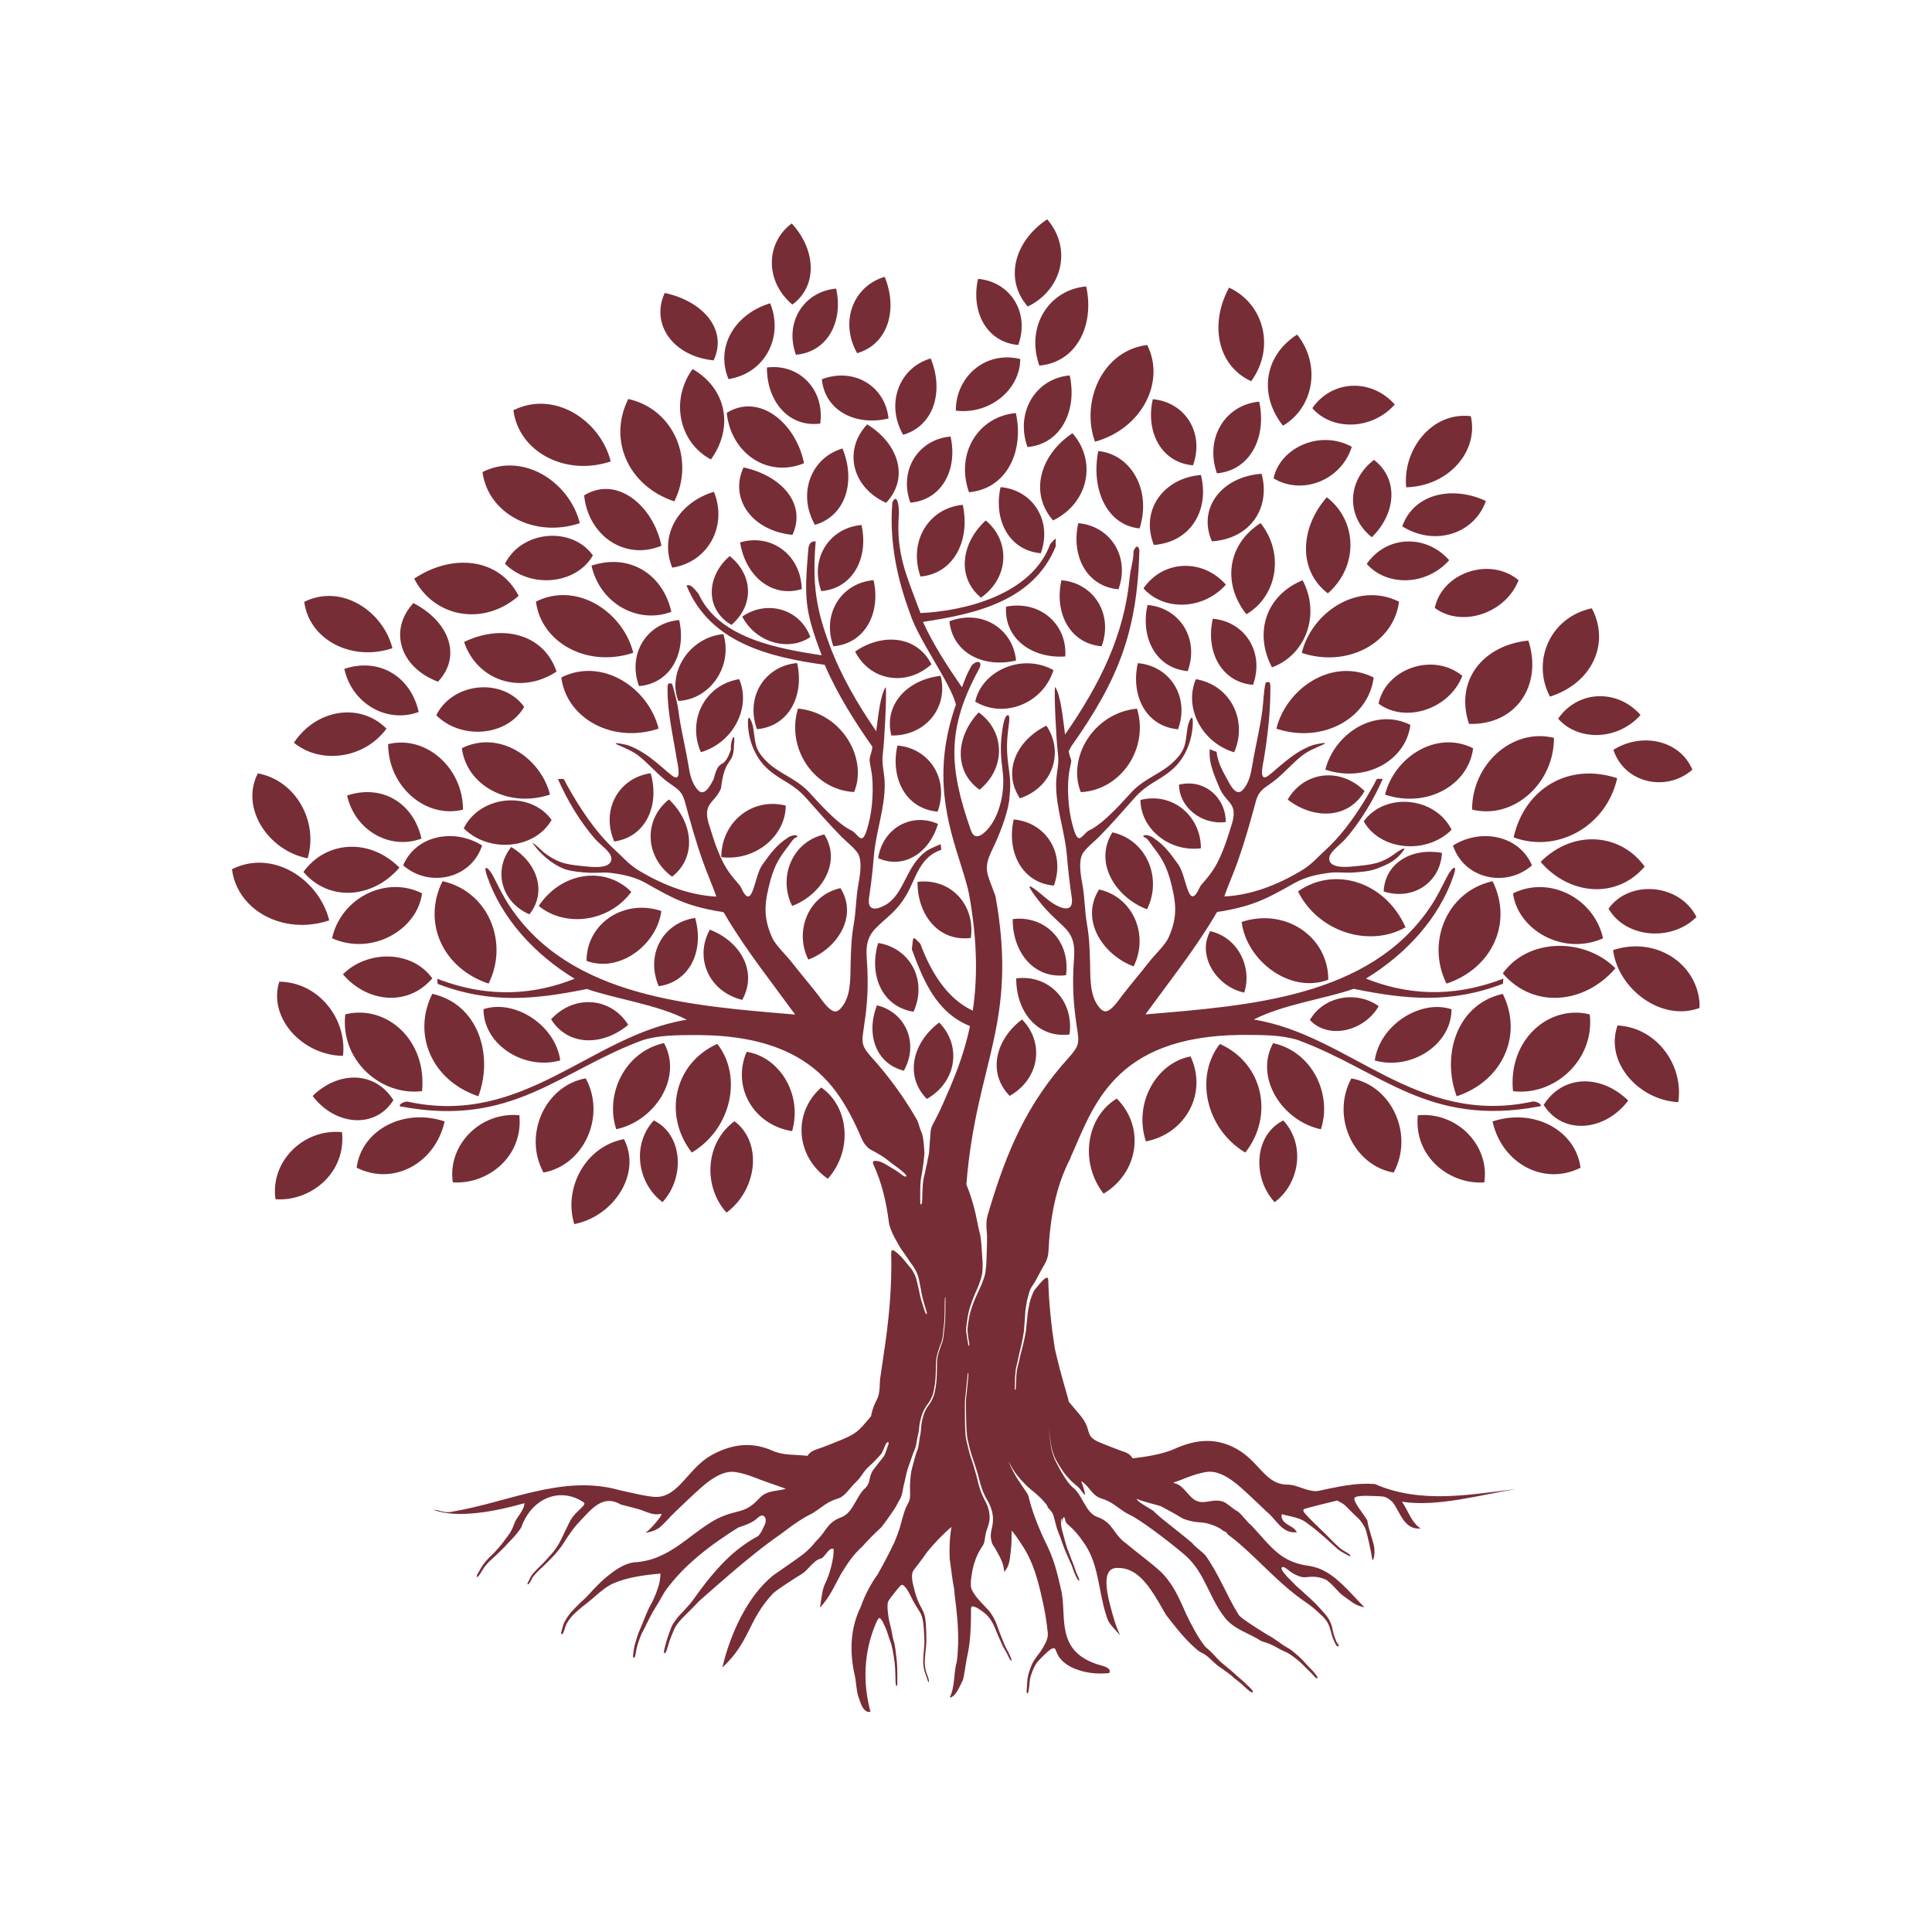<svg xmlns="http://www.w3.org/2000/svg" xmlns:xlink="http://www.w3.org/1999/xlink" width="400" zoomAndPan="magnify" viewBox="0 0 300 300" height="400" preserveAspectRatio="xMidYMid meet" version="1.0"><defs><clipPath id="037e6eb2fb"><path d="M 36 34.062 L 263.898 34.062 L 263.898 265.812 L 36 265.812 Z M 36 34.062 " clip-rule="nonzero"/></clipPath></defs><rect x="-30" width="360" fill="#ffffff" y="-30" height="360" fill-opacity="1"/><rect x="-30" width="360" fill="#ffffff" y="-30" height="360" fill-opacity="1"/><g clip-path="url(#037e6eb2fb)"><path fill="#772d35" d="M 166.258 179.773 C 163.883 184.258 163.051 189.32 162.801 194.336 C 162.738 195.656 162.176 196.297 161.586 197.398 C 161.328 197.871 161.074 198.367 160.82 198.844 C 160.426 199.562 160.016 199.898 159.789 200.773 C 159.629 201.395 159.469 201.84 159.383 202.48 C 159.332 202.895 159.242 203.27 159.207 203.699 C 159.156 204.258 159.164 204.801 159.098 205.359 C 159.055 205.777 159.039 206.156 159.012 206.57 C 158.98 206.922 158.887 207.32 158.828 207.68 C 158.734 208.293 158.559 208.949 158.426 209.559 C 158.348 209.926 158.246 210.246 158.172 210.625 C 158.07 211.113 157.988 211.543 157.859 212.031 C 157.59 213.016 157.605 214.445 157.574 215.488 C 157.574 215.605 157.551 215.715 157.605 215.816 C 157.742 215.801 157.727 215.562 157.734 215.461 C 157.836 214.152 157.727 213.191 158.113 211.879 C 158.289 211.273 158.367 210.633 158.551 210.02 C 158.66 209.648 158.75 209.23 158.852 208.848 C 159.012 208.219 159.129 207.586 159.258 206.957 C 159.34 206.562 159.352 206.008 159.406 205.594 C 159.449 205.23 159.484 204.961 159.516 204.594 C 159.566 203.91 159.625 203.473 159.777 202.801 C 159.863 202.406 159.906 202.117 160.047 201.715 C 160.445 200.594 160.426 200.52 161.219 199.609 C 161.484 199.309 162.152 198.465 162.523 198.406 C 162.824 198.355 162.773 198.863 162.781 199.066 C 162.891 202.508 163.254 205.953 163.781 209.355 C 164.938 214.395 165.695 216.379 165.973 217.676 L 167.73 219.754 C 169.73 222.152 168.219 222.926 170.816 224.004 C 171.699 224.371 172.586 224.703 173.469 225.047 C 174.805 225.559 175.301 225.551 175.883 226.453 C 177.852 226.23 180.594 225.793 182.312 225.012 C 185.254 223.684 188.504 223.008 192.047 224.996 C 195.598 226.988 196.465 230.531 199.914 230.531 C 201.52 230.516 203.262 231.844 204.875 231.477 C 207.016 231.004 209.176 230.539 211.332 230.414 C 212.047 230.379 212.77 230.387 213.492 230.441 C 220.602 233.551 228.176 232.09 235.461 231.215 C 229.926 232.09 223.227 234.051 217.691 233.184 C 218.566 234.352 219.152 236.465 220.609 237.332 C 217.992 237.625 217.406 234.715 216.242 233.258 C 215.656 232.676 215.074 232.383 214.559 232.367 C 213.793 232.281 212.945 232.324 212.273 232.266 C 211.473 232.266 210.68 232.316 210.402 232.508 C 210.125 232.695 210.465 233.359 210.953 234.09 C 211.441 234.824 212.062 235.629 212.324 236.109 C 212.449 237.34 213.191 239.055 213.398 240.324 C 213.535 241.809 213.141 242.523 213.082 242.117 C 213.031 241.699 212.812 240.605 212.582 239.551 C 212.348 238.5 212.094 237.492 211.969 237.27 C 211.715 236.816 211.363 236.152 210.832 235.691 C 210.297 235.234 209.059 233.914 208.754 233.664 C 208.445 233.418 207.637 233.004 207.637 233.004 C 207.07 233.141 202.746 234.184 202.496 234.336 C 202.176 234.527 202.605 234.965 202.758 235.145 C 203.117 235.562 203.582 236.016 203.977 236.406 C 204.312 236.75 204.676 237.07 205.02 237.422 C 205.551 237.953 206.098 238.457 206.625 239.004 C 207.039 239.449 207.527 239.922 207.988 240.324 C 208.469 240.754 208.973 240.934 209.461 241.301 C 209.789 241.539 209.746 241.754 209.395 241.562 C 209.016 241.359 208.555 241.109 208.191 240.883 C 207.762 240.613 207.113 239.996 206.711 239.629 C 206.156 239.129 205.648 238.66 205.07 238.18 C 204.641 237.82 204.289 237.508 203.84 237.172 C 202.875 236.457 202.488 236.02 201.273 235.68 C 200.77 235.539 200.41 235.438 199.895 235.336 C 199.676 235.293 199.441 235.242 199.23 235.16 C 199.086 235.109 199.027 235.133 199.004 235.312 C 198.961 235.699 199.18 236.102 199.449 236.355 C 200.062 236.934 200.957 237.121 201.383 237.918 C 199.047 238.207 198.172 235.875 196.691 234.746 C 196.262 234.328 195.336 233.434 194.383 232.543 C 193.434 231.652 192.457 230.766 191.926 230.348 C 190.859 229.516 189.387 228.527 187.871 228.527 C 186.348 228.527 183.457 229.766 183.457 229.766 L 182.152 230.238 C 183.422 230.566 183.625 231.035 184.777 232.281 C 186.551 234.207 187.832 232.543 189.875 233.156 C 190.496 233.359 191.457 234.316 192.062 234.613 C 192.668 234.914 193.668 236.406 194.25 236.801 C 197.438 240.191 198.762 242.59 203.422 243.176 C 204.297 243.32 205.102 243.625 205.852 244.051 C 208.105 245.316 209.906 247.613 211.875 249.582 C 210.344 249.293 209.941 248.73 208.527 247.762 C 207.82 247.277 206.492 245.477 205.734 245.23 C 204.625 244.777 203.859 244.785 202.707 244.91 C 202.102 244.977 201.418 244.652 200.895 244.379 C 200.398 244.113 200.164 243.867 199.734 243.555 C 199.574 243.445 199.156 243.168 199.02 243.445 C 198.871 243.727 199.516 244.406 199.695 244.625 C 199.996 244.988 200.426 245.383 200.762 245.734 C 201.148 246.141 201.41 246.41 201.855 246.77 C 202.168 247.016 202.477 247.344 202.789 247.621 C 203.234 248.016 203.656 248.379 204.07 248.805 C 204.348 249.078 204.566 249.285 204.828 249.59 C 205.676 250.566 206.305 251.047 206.746 252.348 C 206.902 252.793 206.945 253.266 207.09 253.727 C 207.258 254.27 207.441 254.816 207.727 255.32 C 207.973 255.758 207.57 254.469 207.797 255.094 C 207.84 255.227 207.973 255.648 207.73 255.664 C 207.512 255.68 207.223 254.957 207.141 254.789 C 206.922 254.301 206.711 253.629 206.586 253.105 C 206.273 251.793 205.641 251.203 204.684 250.336 C 204.355 250.035 204.102 249.793 203.742 249.516 C 202.898 248.867 202.008 248.301 201.164 247.637 C 198.113 245.254 195.527 242.387 192.625 239.855 C 192.078 239.375 191.516 238.91 190.926 238.477 C 190.145 237.902 190.867 238.105 189.961 237.711 C 189.066 236.941 187.324 236.43 186.465 236.398 C 185.609 236.371 184.078 236.102 183.293 235.582 C 182.68 235.176 180.781 234.168 180.344 233.93 C 180.004 233.738 177.449 233.199 176.539 232.738 C 176.402 233.133 178.922 234.426 179.137 234.648 C 179.609 235.152 180.199 235.621 180.711 236.043 C 181.488 236.676 182.27 237.297 183.066 237.918 C 183.742 238.457 184.414 238.996 185.086 239.566 C 185.652 240.266 186.527 240.848 187.113 241.43 C 189.25 244.348 190.473 247.773 192.355 250.773 C 192.719 251.32 195.613 253.098 196.43 253.621 C 196.867 253.898 197.297 254.09 197.734 254.402 C 198.113 254.672 198.473 254.883 198.844 255.168 C 199.258 255.488 199.695 255.723 200.141 255.984 C 200.508 256.203 200.871 256.516 201.191 256.793 C 201.73 257.238 202.191 257.676 202.648 258.203 C 203.043 258.645 203.465 259.07 203.883 259.5 C 204.02 259.645 204.609 260.352 204.59 260.512 C 204.566 260.754 204.254 260.484 204.18 260.418 C 203.961 260.199 203.793 259.957 203.562 259.738 C 203.074 259.273 202.613 258.812 202.133 258.332 C 201.66 257.852 200.461 256.91 199.871 256.625 C 199.348 256.379 198.871 256.184 198.371 255.883 C 198.043 255.688 197.633 255.496 197.285 255.328 C 196.891 255.141 196.285 254.98 195.848 254.824 C 194.105 253.66 191.77 253.074 190.312 251.332 C 189.875 250.793 189.496 250.238 189.152 249.672 C 187.426 246.805 186.566 243.598 183.852 241.344 C 183.219 240.805 182.57 240.285 181.926 239.77 C 180.637 238.742 179.324 237.758 177.996 236.824 C 177.312 236.348 176.621 235.883 175.906 235.461 C 175.488 235.242 175.051 235.059 174.652 234.797 C 173.266 233.891 172.66 233.207 171.086 232.703 L 170.969 232.668 C 169.52 232.18 169.137 230.785 167.992 230.051 C 167.883 229.977 167.914 230.078 167.941 230.168 C 168.023 230.43 168.141 230.641 168.219 230.934 C 168.262 231.094 168.547 232.039 168.48 232.133 C 168.328 232.105 167.762 231.254 167.57 231.055 C 167.285 230.758 166.895 230.48 166.578 230.188 C 166.023 229.676 165.477 229.051 165.039 228.43 C 164.668 227.898 164.238 227.199 163.934 226.621 C 163.598 226.004 163.285 224.961 163.195 224.262 C 163.145 223.824 163.059 223.406 163.008 222.961 C 162.969 222.613 162.84 222.168 162.75 221.824 C 162.84 222.262 162.957 222.582 162.992 223.051 C 163.027 223.457 163.109 223.836 163.145 224.238 C 163.234 225.172 163.574 226.273 164.02 227.098 C 164.34 227.688 164.609 228.254 164.969 228.832 C 165.473 229.648 165.953 230.441 166.703 231.07 C 167.301 231.574 167.664 232.215 168.043 232.895 C 168.184 233.125 168.309 233.359 168.445 233.594 C 168.965 234.477 169.531 235.27 170.465 235.578 C 171.676 236.02 172.273 236.684 172.812 237.422 C 173.352 238.148 173.84 238.938 174.824 239.637 C 176.621 241.141 178.66 242.598 180.391 244.195 C 181.074 244.895 181.645 245.668 182.141 246.461 C 182.555 247.133 182.91 247.824 183.246 248.531 C 183.582 249.242 183.891 249.953 184.203 250.668 C 184.984 252.281 185.961 254.176 187.055 255.582 C 187.242 255.824 187.711 256.176 187.957 256.414 C 188.258 256.699 188.535 257.02 188.824 257.32 C 189.141 257.641 189.371 257.938 189.73 258.223 C 190.234 258.617 190.723 259.047 191.223 259.457 C 191.547 259.727 191.828 260.004 192.145 260.281 C 192.551 260.645 192.938 260.949 193.316 261.352 C 193.457 261.496 193.668 261.715 193.805 261.832 C 193.734 261.73 193.406 261.418 193.297 261.293 C 193.297 261.293 192.652 260.621 192.828 260.789 C 193.266 261.207 193.668 261.656 194.105 262.086 C 194.191 262.176 194.762 262.699 194.477 262.797 C 194.266 262.867 193.551 262.191 193.375 262.031 C 193.047 261.73 192.77 261.461 192.414 261.176 C 192.297 261.082 191.391 260.402 191.398 260.352 C 191.406 260.293 190.02 259.281 189.875 259.188 C 189.621 259.012 189.305 258.801 189.066 258.617 C 188.746 258.375 188.375 257.996 188.051 257.715 C 187.512 257.23 187.367 257.035 186.695 256.691 C 186.215 256.453 186.062 256.328 185.652 255.969 C 183.902 254.453 182.473 252.578 181.059 250.758 C 180.652 250.07 180.258 249.363 179.855 248.68 C 178.23 245.93 176.422 243.473 173.703 243.473 C 171.18 243.285 171.633 246.457 172.473 249.625 C 172.684 250.422 172.914 251.211 173.148 251.953 C 173.391 252.688 173.672 253.359 173.93 253.914 C 173.184 253.074 172.246 252.215 171.945 251.348 C 171.707 250.668 171.508 249.977 171.34 249.293 C 170.504 245.836 170.34 242.312 168.176 239.383 C 167.527 238.422 166.77 237.531 165.852 236.75 C 165.531 236.465 165.434 236.336 165.383 235.91 C 165.332 235.422 165.039 235.582 164.945 236.016 C 164.91 236.188 164.887 236.422 164.887 236.605 C 164.887 236.605 164.828 235.438 164.766 235.852 C 164.691 236.285 164.785 237.062 164.887 237.492 C 165.027 238.055 165.195 238.641 165.348 239.199 C 165.492 239.762 165.695 240.41 165.914 240.941 C 166.062 241.309 166.184 241.672 166.324 242.027 C 166.426 242.285 166.543 242.531 166.637 242.801 C 166.746 243.086 166.828 243.289 166.922 243.59 C 167.066 244.102 167.199 244.34 167.41 244.816 C 167.441 244.887 167.73 245.477 167.496 245.441 C 167.383 245.426 167.105 244.809 167.039 244.684 C 166.84 244.297 166.73 244.02 166.602 243.598 C 166.426 243.043 166.113 242.438 165.887 241.891 C 165.66 241.344 165.414 240.863 165.215 240.309 C 165.062 239.879 164.902 239.484 164.758 239.039 C 164.531 238.348 164.211 237.711 164.02 236.992 C 163.891 236.516 163.773 236.027 163.641 235.547 C 163.445 234.832 163.219 234.656 162.75 234.133 C 162.523 233.879 162.75 234.031 162.629 233.832 C 162.035 232.945 160.992 232.012 160.148 231.348 C 159.734 231.02 159.508 230.801 159.148 230.43 C 158.586 229.844 158.039 229.262 157.582 228.59 C 157.23 228.082 156.977 227.605 156.684 227.066 C 156.453 226.645 157 227.832 157 227.832 C 157.398 228.664 157.785 229.348 158.305 230.113 C 158.625 230.582 158.922 231.047 159.25 231.516 C 159.41 231.75 159.637 232.062 159.703 232.34 C 160.176 234.336 160.938 236.371 161.773 238.246 C 162.066 238.895 162.363 239.527 162.68 240.164 C 163.336 241.527 163.809 242.969 164.188 244.441 C 164.383 245.188 164.551 245.93 164.719 246.68 C 165.828 250.773 163.496 256.59 171.07 258.633 C 172.105 258.91 172.527 259.289 172.238 259.797 C 171.508 259.871 170.727 259.887 169.934 259.828 C 169.145 259.762 168.352 259.617 167.602 259.367 C 166.855 259.148 166.129 258.812 165.508 258.363 C 164.887 257.902 164.371 257.328 164.086 256.598 C 163.883 256.117 163.844 255.715 163.227 256.059 C 162.75 256.32 161.234 257.824 160.914 258.305 C 160.484 258.961 160.047 260.062 159.922 260.828 C 159.844 261.379 159.828 261.934 159.738 262.473 C 159.727 262.582 159.66 262.992 159.484 262.934 C 159.359 262.891 159.434 262.395 159.441 262.27 C 159.516 261.191 159.484 260.57 159.836 259.516 C 160.148 258.582 160.336 258.078 160.941 257.289 C 161.387 256.715 161.703 256.297 162.059 255.656 C 162.461 254.922 162.789 254.324 162.691 253.453 C 162.531 251.988 162.32 250.559 162.008 249.117 C 161.277 245.746 160.52 242.504 158.508 239.629 C 158.062 238.914 157.598 238.254 157.086 237.668 C 157.086 238.691 157.086 239.785 156.949 240.879 C 156.793 242.035 156.793 243.203 155.918 244.078 C 155.906 242.781 155.227 241.715 154.629 240.605 C 154.359 240.105 154.133 239.996 153.965 239.352 C 153.777 238.641 153.82 238.129 153.988 237.422 C 154.336 236 154.25 234.949 153.652 233.609 C 153.484 233.227 153.23 232.836 153.031 232.449 C 152.82 232.031 152.703 231.785 152.527 231.34 C 152.172 230.406 152.004 229.445 151.699 228.496 C 151.559 228.066 151.465 227.672 151.305 227.234 C 151.145 226.805 151.012 226.344 150.852 225.902 C 150.648 225.34 150.547 224.684 150.379 224.098 C 150.582 224.762 150.676 225.375 150.926 226.047 C 151.094 226.504 151.238 226.973 151.406 227.434 C 151.551 227.832 151.66 228.27 151.801 228.68 C 152.012 229.305 152.148 229.977 152.359 230.617 C 152.484 230.984 152.609 231.363 152.777 231.711 C 152.879 231.93 152.645 231.406 152.645 231.398 C 152.332 230.605 152.148 229.891 151.93 229.074 C 151.82 228.664 151.676 228.262 151.551 227.855 C 151.434 227.461 151.273 227.047 151.145 226.652 C 150.984 226.176 150.824 225.762 150.699 225.281 C 150.582 224.82 150.473 224.391 150.348 223.934 C 150.07 222.961 150.051 221.504 150.027 220.477 C 150.008 219.562 149.984 218.645 149.984 217.734 C 149.984 216.996 150.145 216.203 150.188 215.461 C 150.23 214.781 150.348 214.109 150.363 213.434 C 150.363 213.336 150.371 213.293 150.348 213.207 C 150.238 213.227 150.27 213.273 150.254 213.402 C 150.195 213.906 150.172 214.387 150.102 214.891 C 150.043 215.363 150.035 215.824 149.961 216.312 C 149.875 216.926 149.824 217.473 149.832 218.09 C 149.832 219.609 149.809 221.262 149.926 222.766 C 149.977 223.363 150.059 223.719 150.211 224.297 C 150.387 224.938 150.473 225.508 150.699 226.148 C 150.859 226.609 151.004 227.082 151.156 227.547 C 151.281 227.934 151.375 228.336 151.5 228.73 C 151.703 229.363 151.82 230.062 152.02 230.719 C 152.266 231.551 152.469 232.078 152.863 232.855 C 153.133 233.383 153.309 233.664 153.469 234.25 C 153.805 235.453 153.711 236.246 153.285 237.398 C 153.047 238.035 153.012 238.426 152.906 239.082 C 152.785 239.938 152.574 239.98 152.164 240.688 C 151.641 241.598 151.297 242.539 151.062 243.559 C 150.926 244.172 150.824 244.801 150.758 245.441 C 150.742 246.484 150.699 246.602 151.273 247.492 C 151.879 248.43 152.805 249.27 153.559 250.109 C 153.973 250.582 154.484 251.484 154.703 252.078 C 154.824 252.418 154.957 252.742 155.074 253.09 C 155.309 253.777 155.621 254.453 155.875 255.141 C 155.984 255.438 156.188 255.84 156.344 256.125 C 156.504 256.438 156.641 256.648 156.785 256.992 C 156.844 257.129 157.094 257.668 157.07 257.77 C 157.027 257.984 156.832 257.699 156.785 257.625 C 156.566 257.23 156.422 256.844 156.184 256.445 C 156.02 256.188 155.848 255.848 155.699 255.578 C 155.562 255.32 155.445 254.992 155.32 254.723 C 155.051 254.141 154.812 253.562 154.57 252.965 C 154.066 251.734 153.535 250.875 152.41 250.117 C 152.188 249.961 150.91 249.035 150.793 249.648 C 150.758 249.84 150.777 250.727 150.773 250.992 C 150.75 253.113 150.641 255.27 150.16 257.34 C 149.984 258.086 149.742 260.191 149.504 260.906 C 148.766 262.418 148.336 263.457 147.461 263.605 C 148.336 261.855 148.043 259.82 148.57 258.027 C 148.688 257.137 148.75 256.246 148.773 255.359 C 148.848 252.668 148.562 250.203 148.227 247.551 C 148.176 247.141 148.203 246.871 148.109 246.441 C 148.039 246.098 147.984 245.855 147.941 245.508 C 147.781 244.355 147.613 243.203 147.469 242.051 C 147.434 241.227 147.426 240.402 147.469 239.57 C 147.512 238.75 147.602 237.926 147.746 237.102 C 147.055 237.684 146.402 238.297 145.785 238.938 C 145.164 239.578 144.582 240.242 144.012 240.934 C 143.457 241.73 142.875 242.512 142.285 243.277 C 141.766 243.945 141.598 244.051 141.621 244.938 C 141.637 245.609 141.84 246.273 142 246.922 C 142.27 247.992 142.59 248.816 143.137 249.789 C 143.395 250.246 143.574 250.766 143.664 251.273 C 143.836 252.324 143.836 253.754 143.844 254.84 C 143.844 255.184 143.793 255.648 143.766 256.008 C 143.723 256.457 143.656 256.875 143.625 257.34 C 143.582 258.07 143.574 258.625 143.742 259.348 C 143.875 259.922 144.18 260.426 144.246 261.031 C 144.266 261.227 144.152 261.27 144.078 261.039 C 143.961 260.637 143.895 260.41 143.734 260.012 C 143.449 259.324 143.348 258.566 143.355 257.828 C 143.371 256.918 143.504 256.059 143.539 255.16 C 143.559 254.664 143.508 253.93 143.48 253.418 C 143.43 252.551 143.363 251.375 142.984 250.605 C 142.832 250.289 142.75 250.16 142.555 249.867 C 142 249.027 141.621 248.262 141.176 247.375 C 141.031 247.09 140.352 245.871 139.938 246.133 C 139.688 246.293 138.543 247.754 138.305 248.082 C 137.828 248.73 137.82 248.816 137.816 249.605 C 137.809 250.078 137.98 251.273 138.086 251.75 C 138.195 252.25 138.34 252.703 138.426 253.207 C 138.492 253.57 138.582 253.938 138.645 254.309 C 138.727 254.711 138.871 255.031 138.938 255.469 C 139.012 255.965 139.098 256.402 139.133 256.902 C 139.172 257.312 139.242 257.691 139.273 258.105 C 139.348 259.148 139.348 260.324 139.332 261.375 C 139.332 261.453 139.352 261.855 139.191 261.773 C 139.039 261.695 139.047 260.738 139.047 260.535 C 139.02 259.441 138.996 258.383 138.793 257.305 C 138.711 256.895 138.684 256.523 138.586 256.109 C 138.473 255.621 138.426 255.309 138.23 254.84 C 138.098 254.52 138.012 254.191 137.902 253.863 C 137.758 253.434 137.668 253.125 137.473 252.703 C 137.348 252.434 136.867 251.238 136.547 251.246 C 136.312 251.254 136.016 252.07 135.926 252.281 C 134.102 256.664 133.949 261.395 135.211 265.953 C 133.898 265.805 133.664 264.449 133.316 263.547 C 132.973 262.641 132.953 261.117 132.734 260.199 C 131.895 256.582 132.004 252.844 133.664 249.496 C 133.973 248.605 134.344 247.738 134.789 246.895 C 135.227 246.047 135.738 245.215 136.312 244.422 C 136.773 243.582 137.23 242.75 137.668 241.914 C 138.105 241.074 138.535 240.234 138.922 239.398 C 139.207 238.703 139.469 238.004 139.703 237.297 C 140.004 236.254 140.234 235.176 140.664 234.109 C 141.051 233.266 141.301 233.164 141.32 232.129 C 141.336 231.523 141.27 230.961 141.316 230.34 C 141.379 229.387 141.426 228.605 141.699 227.68 C 141.949 226.84 142.109 226.055 142.422 225.23 C 142.738 224.414 142.672 223.836 142.852 223.027 C 142.992 222.438 143 222.059 143.043 221.477 C 143.086 220.883 143.34 219.805 143.582 219.258 C 143.836 218.711 144.012 218.457 144.363 217.969 C 144.711 217.48 145.039 216.734 145.156 216.145 C 145.207 215.875 145.258 215.574 145.305 215.305 C 145.527 214.039 145.457 212.73 145.5 211.449 C 145.527 210.48 145.961 209.395 146.293 208.48 C 146.562 207.738 146.535 207.008 146.645 206.242 C 146.848 204.754 146.789 203.109 146.812 201.598 C 146.812 201.344 146.738 201.387 146.727 201.59 C 146.68 202.328 146.695 203.152 146.68 203.895 C 146.668 204.77 146.629 205.492 146.508 206.359 C 146.398 207.184 146.449 207.754 146.121 208.57 C 145.836 209.285 145.457 210.371 145.375 211.121 C 145.316 211.645 145.332 212.316 145.316 212.871 C 145.289 213.812 145.25 214.629 145.062 215.562 C 144.918 216.277 144.938 216.43 144.602 217.113 C 144.406 217.516 144.324 217.668 144.055 218.02 C 143.574 218.637 143.219 219.367 143.02 220.133 C 142.867 220.746 142.781 221.039 142.73 221.688 C 142.68 222.293 142.605 222.605 142.465 223.18 C 142.32 223.777 142.344 224.273 142.109 224.887 C 142.008 225.156 141.891 225.41 141.789 225.684 C 141.539 226.344 141.344 226.996 141.098 227.656 C 140.82 228.402 140.715 228.949 140.551 229.707 C 140.477 230.07 140.375 230.406 140.301 230.77 C 140.156 231.516 140.082 232.297 139.652 232.953 C 139.492 233.199 139.426 233.336 139.301 233.602 C 139.156 233.898 138.98 234.168 138.801 234.438 C 138.121 235.453 137.488 236.355 136.809 237.195 C 136.297 237.668 135.797 238.145 135.305 238.641 C 134.816 239.129 134.352 239.637 133.891 240.156 C 133.191 240.773 132.602 241.453 132.062 242.176 C 131.523 242.898 131.039 243.656 130.574 244.43 C 129.641 246.121 128.766 248.16 127.316 249.621 C 127.605 248.16 127.613 246.781 128.262 245.609 C 128.781 244.531 129.574 241.816 129.43 240.512 C 128.637 240.215 128.082 241.957 127.344 242.051 C 126.359 242.305 125.34 243.91 124.551 244.379 C 123.758 244.844 120.68 246.805 120.031 247.434 C 116.059 251.668 116.539 254.863 112.164 258.938 C 113.328 253.988 115.953 247.871 120.148 244.559 C 120.949 243.992 121.758 243.438 122.539 242.898 C 123.32 242.355 124.078 241.816 124.777 241.293 C 125.477 240.711 126.09 240.105 126.586 239.457 C 127.234 238.805 127.789 238.145 128.234 237.457 C 128.773 236.727 129.371 236.066 130.574 235.621 C 132.273 235.035 132.812 232.871 133.898 231.551 C 134.098 231.312 134.258 231.172 134.469 230.953 C 135.051 230.34 134.973 229.562 135.293 228.789 C 135.523 228.227 136.211 227.477 136.605 226.949 C 137.094 226.301 137.324 226.172 137.582 225.355 C 137.691 225.004 137.836 224.652 137.945 224.305 C 138.09 223.828 137.809 223.801 137.582 224.188 C 137.254 224.734 137.145 225.418 136.727 225.895 C 136.504 226.148 136.238 226.402 136.008 226.668 C 135.438 227.301 134.758 227.789 134.242 228.461 C 133.832 228.984 133.594 229.457 133.098 229.941 C 132.559 230.457 132.18 230.902 131.703 231.473 C 131.23 232.031 130.809 232.461 130.086 232.703 L 129.969 232.738 C 128.395 233.242 127.781 233.93 126.402 234.832 C 126.004 235.094 125.566 235.277 125.137 235.512 C 124.426 235.926 123.734 236.387 123.059 236.859 C 122.422 237.328 121.797 237.793 121.176 238.258 C 120.402 238.793 119.645 239.34 118.902 239.906 C 115.402 242.582 112.098 245.492 108.793 248.41 C 108.352 248.805 107.914 249.305 107.48 249.734 C 106.973 250.254 106.453 250.766 105.938 251.273 C 105.66 251.543 105.105 252.23 104.91 252.566 C 104.668 252.973 104.543 253.34 104.363 253.77 C 104.047 254.504 103.828 255.199 103.609 255.965 C 103.582 256.074 103.355 256.926 103.121 256.664 C 103.012 256.539 103.281 255.598 103.328 255.422 C 103.5 254.73 103.707 254.098 103.961 253.426 C 104.172 252.871 104.246 252.566 104.582 252.031 C 104.777 251.727 105.07 251.371 105.293 251.078 C 105.57 250.727 105.988 250.336 106.301 249.992 C 106.871 249.371 107.328 248.867 107.809 248.176 C 109.395 245.938 111.316 243.508 113.328 241.656 C 114.051 240.992 114.805 240.387 115.605 239.828 C 116.277 239.352 116.969 238.922 117.699 238.535 C 118.281 237.953 118.574 237.078 118.828 236.574 C 118.938 236.227 118.953 235.816 118.727 235.531 C 118.258 234.926 117.582 235.824 117.152 236.102 C 116.328 236.648 115.488 236.895 114.641 237.188 C 110.449 239.82 106.273 242.926 103.348 246.98 C 103.109 247.316 102.867 247.773 102.656 248.133 C 102.508 248.371 102.395 248.613 102.246 248.859 C 101.883 249.461 101.504 250.02 101.184 250.641 C 100.965 251.043 100.789 251.371 100.594 251.793 C 100.395 252.223 100.148 252.668 99.938 253.105 C 99.773 253.426 99.621 253.672 99.492 254.023 C 99.223 254.715 98.914 255.547 98.789 256.27 C 98.738 256.555 98.688 256.824 98.637 257.102 C 98.602 257.277 98.711 256.875 98.711 256.875 C 98.777 256.59 98.82 256.293 98.895 256.008 C 98.836 256.27 98.703 257.289 98.469 257.398 C 98.18 257.539 98.34 256.73 98.352 256.613 C 98.426 256.02 98.477 255.691 98.652 255.109 C 98.871 254.367 99.039 253.738 99.367 253.031 C 99.527 252.688 99.664 252.281 99.828 251.922 C 100.039 251.441 100.184 250.977 100.41 250.496 C 100.57 250.145 100.68 249.852 100.875 249.496 C 101.176 248.949 101.422 248.504 101.656 247.922 C 101.84 247.461 101.992 247.105 102.145 246.637 C 102.395 245.863 102.555 245.164 102.555 244.348 C 100.219 244.543 97.441 244.91 95.293 245.844 C 94.285 246.281 93.418 247 92.586 247.715 C 92.172 248.074 91.812 248.402 91.375 248.746 C 91.039 249 90.727 249.242 90.398 249.512 C 89.414 250.336 88.684 250.926 88.023 252.062 C 87.73 252.566 87.664 253.223 87.422 253.602 C 87.277 253.828 87.043 253.848 87.148 253.477 C 87.258 253.105 87.344 252.688 87.461 252.332 C 87.664 251.684 88.277 250.793 88.734 250.281 C 89.188 249.781 89.727 249.242 90.215 248.773 C 90.441 248.555 90.676 248.359 90.902 248.141 C 91.375 247.68 91.836 247.141 92.293 246.652 C 92.957 245.965 93.57 245.359 94.312 244.762 C 95.438 243.859 96.707 242.941 98.148 242.648 C 98.258 242.629 98.359 242.613 98.469 242.598 C 104.004 242.305 106.922 238.23 111.316 235.848 C 111.914 235.555 112.527 235.305 113.148 235.102 C 115.203 234.488 116.117 234.594 117.895 232.66 C 119.125 231.324 120.695 231.609 122.027 231.172 L 118.086 229.781 C 118.086 229.781 115.195 228.539 113.672 228.539 C 112.148 228.539 110.684 229.531 109.617 230.363 C 108.555 231.188 105.719 233.93 104.852 234.754 C 103.988 235.582 103.48 236.246 102.555 237.078 C 101.633 237.918 99.828 238.07 100.227 237.98 C 100.43 237.938 101.242 237.145 101.875 236.387 C 102.508 235.633 102.984 234.926 102.508 235.074 C 101.578 235.363 100.328 234.738 99.5 234.453 C 99.082 234.309 97.676 233.941 96.387 233.621 C 93.547 231.93 91.727 234.484 89.938 236.336 C 89.34 236.953 88.941 237.488 88.453 238.195 C 88.195 238.574 87.965 238.879 87.73 239.273 C 87.328 239.949 86.871 240.551 86.367 241.141 C 86.156 241.379 86.016 241.555 85.777 241.789 C 85.23 242.328 84.742 242.867 84.164 243.387 C 83.812 243.699 82.91 244.582 82.691 244.961 C 82.598 245.113 82.109 246.215 81.918 245.988 C 81.84 245.895 82.059 245.559 82.109 245.457 C 82.465 244.734 82.43 244.711 82.996 244.094 C 83.348 243.707 83.66 243.379 84.039 243.02 C 84.566 242.523 85.07 241.918 85.562 241.387 C 86.008 240.914 86.602 240.047 86.906 239.477 C 87.293 238.762 87.621 238.012 87.984 237.273 C 88.461 236.312 88.648 235.797 89.398 234.992 C 89.758 234.613 90.254 234.211 90.559 233.84 C 90.719 233.652 90.852 233.445 90.609 233.266 C 87.109 230.93 82.816 232.461 81.066 236.832 C 81.035 237.18 80.461 237.852 80.227 238.148 C 79.891 238.574 79.645 238.852 79.266 239.223 C 78.828 239.652 78.469 240.113 78.012 240.543 C 77.5 241.031 77.027 241.527 76.492 241.992 C 75.793 242.605 75.32 243.117 74.84 243.918 C 74.789 244.004 74.184 245.121 74.023 244.816 C 73.957 244.684 74.328 244.113 74.402 243.977 C 74.793 243.27 75.094 242.801 75.641 242.195 C 76.043 241.754 76.539 241.336 76.945 240.879 C 77.355 240.41 77.734 240.008 78.105 239.508 C 78.359 239.156 78.609 238.812 78.879 238.465 C 79.277 237.938 79.594 237.34 79.812 236.723 C 80.059 235.977 80.32 235.723 80.746 235.082 C 81.066 234.594 81.422 234.016 81.43 233.418 C 77.355 234.586 71.082 235.898 67.301 234.438 C 68.176 234.438 69.051 235.023 70.215 234.73 C 78.957 233.273 87.402 228.906 96.16 231.383 C 96.953 231.559 97.711 231.734 98.426 231.887 C 99.848 232.199 101.059 232.441 101.918 232.441 C 105.367 232.441 106.883 227.973 110.434 225.98 C 113.984 223.996 117.102 223.977 120.039 225.301 C 121.637 226.016 123.457 225.828 125.375 226.066 C 125.953 225.223 126.449 225.215 127.762 224.719 C 128.641 224.383 129.531 224.043 130.414 223.676 C 133.008 222.598 133.234 222.32 135.242 219.922 C 135.957 216.605 136.559 218.121 136.648 214.227 L 137.223 210.281 C 138.012 205.172 138.508 200 138.391 194.832 C 138.383 194.43 138.348 193.855 138.914 194.262 C 139.785 194.883 140.25 195.48 140.898 196.297 C 141.258 196.742 141.547 196.996 141.832 197.535 C 142.145 198.121 142.293 198.516 142.422 199.172 C 142.523 199.695 142.68 200.156 142.766 200.688 C 142.832 201.074 142.941 201.453 143.035 201.832 C 143.109 202.109 143.219 202.379 143.297 202.672 C 143.363 202.902 143.684 203.938 143.809 204.035 C 143.969 204.148 143.926 203.852 143.902 203.785 C 143.809 203.379 143.641 202.961 143.539 202.539 C 143.457 202.227 143.355 201.957 143.285 201.633 C 143.203 201.254 143.121 200.992 143.066 200.594 C 142.992 200.051 142.84 199.543 142.75 198.988 C 142.598 197.98 142.16 197.07 141.539 196.27 C 141.219 195.852 140.93 195.344 140.605 194.898 C 140.242 194.395 139.871 193.906 139.57 193.359 C 139.113 192.512 138.645 191.793 138.316 190.871 C 138.156 190.43 138.078 190.195 138.012 189.715 C 137.625 186.656 136.91 183.582 135.605 180.781 C 135.242 179.992 136.457 180.293 136.801 180.43 C 137.281 180.621 137.785 180.957 138.246 181.227 C 138.879 181.59 139.332 181.875 139.914 182.32 C 140.039 182.414 140.602 182.875 140.723 182.641 C 140.82 182.465 140.273 182.043 140.141 181.918 C 139.367 181.242 138.516 180.715 137.719 180.051 C 137.164 179.602 136.457 179.207 135.832 178.855 C 135.043 178.41 134.973 178.492 134.336 177.727 C 133.941 177.254 133.609 176.363 133.344 175.766 C 130.93 170.406 128.125 166.258 122.691 163.566 C 118.383 161.438 113.387 160.773 108.621 160.723 C 105.062 160.723 102.395 160.723 99.797 161.516 C 86.871 166.285 79.602 175.035 62.449 171.848 C 61.562 171.848 62.387 171.055 63.273 171.055 C 81.387 175.027 91.738 160.723 106.652 158.34 C 102.008 155.953 95.715 155.16 91.137 153.57 C 83.266 155.16 76.223 155.953 67.957 152.773 C 67.891 151.98 67.891 151.98 67.891 151.98 C 76.16 155.16 83.203 154.363 89.227 151.98 C 82.887 148.109 77.844 142.516 75.617 135.996 C 74.926 133.965 75.91 134.781 76.59 136.062 C 77.523 137.844 78.074 139.125 79.25 140.867 C 88.699 154.902 107.395 156.18 123.195 157.516 L 123.473 157.543 C 119.781 152.477 115.934 147.648 112.754 142.32 C 112.23 141.43 112.543 141.684 111.434 141.496 C 106.492 140.598 104.523 139.527 100.293 137.129 C 98.586 136.156 96.633 135.75 94.699 135.531 C 93.707 135.414 92.609 135.582 91.52 135.523 C 90.383 135.465 88.723 135.32 87.637 134.941 C 85.68 134.168 83.977 132.664 82.816 131.074 C 82.246 130.281 84.449 132.367 84.465 132.375 C 86.898 134.234 88.336 134.27 91.297 134.566 C 92.512 134.691 95.102 134.824 94.926 133.203 C 94.824 132.266 93.242 131.199 92.469 130.34 C 90.094 127.672 88 124.113 86.637 120.969 C 87.816 120.957 87.41 120.781 88.027 121.887 C 90.027 125.461 92.418 129.18 95.59 132.074 C 97.062 133.418 97.633 134.262 99.527 135.371 C 103.07 137.441 107.082 139.031 111.238 139.219 C 110.609 137.434 109.809 135.633 109.16 133.809 C 108.023 130.609 107.207 127.664 106.332 124.426 C 105.82 122.523 104.754 122.32 103.211 121.059 C 101.832 119.914 100.648 118.57 99.352 117.508 C 98.266 116.617 97.254 116.258 95.977 115.676 C 94.641 115.062 97.23 115.641 97.465 115.711 C 100.984 116.91 103.859 120.387 104.812 120.699 C 105.84 121.035 105.164 118.387 105.082 117.848 C 104.508 114.23 103.641 110.695 103.656 107.078 C 103.656 106.469 103.574 105.891 104.367 106.191 C 104.703 107.387 105.164 108.988 105.332 110.297 C 105.711 113.195 106.402 115.867 106.879 118.723 C 107.102 120.102 107.367 121.617 108.438 122.75 C 109.516 123.785 110.48 121.59 110.816 120.984 C 111.734 117.301 112.258 119.957 113.496 116.406 C 113.352 115.035 114.27 113.168 113.965 115.66 C 113.957 118.973 112.535 117.324 111.953 122.43 C 110.895 124.879 108.926 124.645 110.195 128.348 C 110.379 128.883 111.172 131.84 112.41 134.16 C 113.41 136.035 114.848 137.332 115.023 137.727 C 116.875 141.891 117.055 136.129 118.375 134.277 C 119.621 132.578 120.484 131.281 122.363 130.047 C 123.516 129.34 124.156 129.887 123.648 130.027 C 123.168 130.164 122.672 131.047 122.363 131.441 C 120.906 133.312 120.344 134.312 119.668 136.551 C 118.797 139.867 118.355 142.121 119.879 145.555 C 120.434 146.797 122.066 148.285 123.012 149.508 C 124.363 151.25 125.785 152.883 127.141 154.648 C 127.637 155.289 128.891 157.23 129.836 157.047 C 130.34 156.953 130.734 156.363 130.984 156.012 C 132.188 154.184 132.023 151.543 132.09 149.383 C 132.156 147.211 132.199 145.613 132.578 143.457 C 132.93 141.473 132.895 139.535 133.258 137.492 C 133.5 136.137 133.941 133.898 133.258 132.578 C 132.738 131.73 131.523 130.77 130.758 130.027 C 128.781 128.02 127.117 126.102 125.273 124.023 C 123.094 121.566 121.547 121.414 119.344 119.527 C 117.203 117.688 116.188 114.816 116.137 112.316 C 116.102 110.41 116.816 112.176 116.934 112.883 C 117.34 115.195 117.012 116.215 119.031 118.223 C 120.98 120.145 123.355 120.73 125.484 122.852 C 126.395 123.785 129.781 127.84 132.266 128.984 C 132.785 129.223 133.391 130.238 133.805 130.172 C 134.336 130.082 134.629 128.777 134.855 127.969 C 135.488 125.715 135.73 121.984 135.285 119.629 C 134.875 117.449 135 118.074 135.422 116.34 C 135.344 116.391 135.52 115.867 135.445 115.926 C 132.625 111.914 130.027 107.766 128.051 103.23 C 119.453 102.047 110.223 99.801 106.602 90.922 C 107.176 90.688 107.605 91.148 108.465 92.191 C 110.82 97.332 116.406 99.547 122.176 100.793 C 123.996 101.188 125.836 101.488 127.598 101.75 C 124.887 94.648 124.879 92.809 125.535 85.059 C 125.684 84.293 126.047 84.016 126.66 84.066 C 126.082 90.938 126.812 94.734 128.781 100.066 C 130.574 104.922 133.164 109.316 136.059 113.547 C 136.371 111.156 136.699 107.895 137.531 106.691 C 137.734 107.574 137.305 115.422 137.113 116.762 C 136.832 118.812 137.348 119.797 137.379 121.727 C 137.43 125.395 136.051 129.047 135.715 132.715 C 135.52 135.043 135.301 137.07 134.949 139.379 C 134.672 141.254 135.738 141.453 137.355 140.598 C 140.535 138.914 140.602 134.254 144.062 132.016 C 144.398 131.812 145.223 131.426 146.082 131.09 L 146.156 131.957 C 145.871 132.066 145.676 132.141 145.652 132.148 C 142.684 133.438 142.152 136.586 140.688 139.066 C 139.258 141.43 138.148 142.055 136.219 143.895 C 134.008 146 134.598 147.949 134.695 150.684 C 134.824 154.355 134.586 156.641 134.047 160.203 C 133.762 162.062 133.938 162.559 135.293 164.129 C 137.926 167.016 140.367 170.375 142.312 173.758 C 142.562 174.191 142.691 174.656 142.824 175.137 C 142.902 175.422 143.078 175.723 143.176 176.027 C 143.406 176.785 143.508 178.184 143.539 179.004 C 143.555 179.301 143.457 179.805 143.438 180.141 C 143.406 180.469 143.398 180.648 143.34 180.984 C 143.254 181.445 143.23 181.875 143.129 182.32 C 142.852 183.516 142.898 184.945 142.891 186.176 C 142.891 186.324 142.867 186.949 142.977 187.023 C 143.219 187.184 143.211 185.996 143.211 185.887 C 143.246 184.703 143.246 183.465 143.574 182.328 C 143.691 181.934 143.723 181.531 143.832 181.109 C 143.902 180.824 143.961 180.637 144.004 180.328 C 144.055 179.934 144.145 179.645 144.223 179.273 C 144.289 178.965 144.305 178.332 144.332 177.988 C 144.383 177.254 144.434 176.492 144.5 175.766 C 144.566 174.977 144.918 174.473 145.273 173.789 C 145.684 173 146.062 172.215 146.418 171.406 C 147.922 168.008 149.605 164.199 150.617 159.328 C 145.355 157.215 143.371 152.207 141.586 147.402 C 141.863 145.512 141.539 145.125 142.902 146.535 C 144.355 150.434 146.781 154.941 151.047 156.938 C 151.777 152.09 151.812 146.25 150.48 138.879 C 150.262 137.695 149.781 136.152 149.219 134.355 C 147.219 127.992 144.641 120.211 148.438 109.391 C 147.57 105.984 142.629 99.402 141.293 95.215 C 139.457 90.234 138.035 84.402 138.566 78 C 139.289 76.543 139.602 78.395 139.586 79.75 C 139.074 85.855 140.82 89.508 142.57 94.246 C 142.684 94.566 142.809 94.883 142.934 95.195 C 149.715 94.895 160.215 92.371 163.078 84.477 C 164.246 83.25 163.836 83.434 163.941 84.824 C 160.484 93.305 151.574 95.32 143.32 96.566 C 144.871 100.016 147.219 103.617 149.371 106.723 C 150.02 105.074 149.918 105.09 150.867 103.359 C 151.609 102.5 152.688 102.551 152.031 103.871 C 146.988 113.125 147.316 119.102 150.75 128.902 C 151.07 129.82 151.594 130.164 152.543 129.531 C 155.168 127.547 156.066 122.98 155.723 120.051 C 155.422 117.5 155.25 116.098 155.621 113.504 C 155.672 113.168 155.934 110.922 156.562 111.062 C 156.918 111.141 156.59 112.906 156.562 113.184 C 156.27 115.66 156.312 116.953 156.656 119.402 C 156.91 121.176 156.926 122.188 156.742 123.965 C 156.73 124.098 156.715 124.23 156.699 124.367 C 156.355 126.715 155.109 129.812 154.051 131.988 C 152.668 134.809 153.258 135.605 154.277 138.344 C 154.375 138.613 154.477 138.883 154.578 139.156 C 158.164 159 151.551 164.973 150.059 183.918 C 150.699 185.512 151.121 186.863 151.5 188.531 C 151.676 189.289 151.809 190.07 151.977 190.836 C 152.062 191.246 152.18 191.586 152.246 192.012 C 152.367 192.738 152.418 193.629 152.469 194.371 C 152.516 194.949 152.551 195.523 152.578 196.102 C 152.602 196.465 152.566 196.961 152.551 197.332 C 152.52 198.113 152.172 199.023 151.895 199.754 C 151.719 200.207 151.48 200.656 151.305 201.117 C 151.078 201.699 150.875 202.188 150.684 202.793 C 150.574 203.137 150.488 203.383 150.414 203.75 C 150.32 204.203 150.238 204.508 150.188 204.98 C 150.109 205.762 149.941 206.141 150.062 206.965 C 150.129 207.41 150.16 207.805 150.254 208.246 C 150.27 208.305 150.387 208.949 150.387 208.949 C 150.457 209.086 150.516 208.867 150.516 208.758 C 150.508 208.43 150.371 208.008 150.34 207.648 C 150.277 206.906 150.172 206.586 150.289 205.805 C 150.34 205.469 150.398 205.141 150.449 204.801 C 150.598 203.719 151.086 202.395 151.531 201.395 C 151.812 200.746 152.137 200.141 152.398 199.477 C 152.719 198.66 152.988 198.078 153.062 197.172 C 153.098 196.742 153.164 196.371 153.172 195.934 C 153.199 194.648 153.281 193.336 153.266 192.055 C 153.258 191.316 153.141 190.668 153.172 189.918 C 153.207 189.152 153.316 188.867 153.527 188.137 C 156.32 178.797 159.406 171.41 166.07 164.098 C 167.434 162.531 167.602 162.035 167.316 160.176 C 166.777 156.609 166.543 154.328 166.668 150.652 C 166.762 147.91 167.352 145.965 165.145 143.863 C 163.211 142.027 162.312 141.285 160.672 139.039 C 159.332 137.207 159.551 137.027 162.363 139.418 C 162.891 139.863 163.453 140.27 164.012 140.57 C 165.625 141.422 166.695 141.234 166.418 139.352 C 166.078 137.039 165.852 135.02 165.652 132.688 C 165.324 129.02 163.945 125.367 163.992 121.699 C 164.02 119.766 164.539 118.781 164.246 116.734 C 164.055 115.391 163.625 107.547 163.836 106.664 C 164.734 107.953 165.047 111.645 165.383 114.051 C 170.852 106.168 174.57 98.594 175.418 89.652 C 175.547 88.27 176.027 87.02 176.016 85.562 C 176.305 84.914 176.656 84.484 176.926 85.402 C 176.605 98.176 173.617 105.594 166.352 115.895 C 166.215 116.148 166.078 116.398 165.938 116.652 C 166.398 118.781 166.508 117.289 166.07 119.605 C 165.625 121.969 165.871 125.703 166.5 127.949 C 166.727 128.758 167.023 130.055 167.551 130.148 C 167.965 130.215 168.562 129.203 169.086 128.961 C 171.574 127.824 174.949 123.77 175.867 122.828 C 177.992 120.707 180.367 120.133 182.32 118.199 C 184.348 116.199 184.012 115.172 184.422 112.863 C 184.547 112.148 185.254 110.383 185.215 112.293 C 185.164 114.793 184.152 117.668 182.008 119.504 C 179.805 121.395 178.262 121.547 176.078 124.004 C 174.234 126.082 172.574 128 170.598 130.004 C 169.84 130.746 168.621 131.719 168.098 132.555 C 167.41 133.875 167.855 136.113 168.098 137.469 C 168.461 139.512 168.426 141.445 168.773 143.434 C 169.152 145.586 169.191 147.184 169.262 149.363 C 169.328 151.52 169.168 154.16 170.371 155.992 C 170.617 156.34 171.012 156.93 171.516 157.027 C 172.465 157.207 173.719 155.27 174.215 154.625 C 175.57 152.863 176.992 151.23 178.34 149.488 C 179.281 148.262 180.922 146.781 181.477 145.535 C 183 142.109 182.555 139.848 181.688 136.531 C 181.008 134.297 180.449 133.293 178.988 131.418 C 178.684 131.023 178.18 130.141 177.707 130.004 C 177.195 129.863 177.836 129.316 178.988 130.027 C 180.879 131.258 181.73 132.547 182.977 134.254 C 184.297 136.105 184.48 141.867 186.332 137.703 C 186.508 137.309 187.941 136.012 188.941 134.137 C 190.176 131.82 190.977 128.859 191.16 128.328 C 192.426 124.621 190.453 124.855 189.395 122.406 C 188.051 119.301 187.711 118.023 187.855 116.305 C 188.176 116.492 188.535 116.637 188.906 116.727 C 189.043 117.988 189.496 119.16 190.539 120.961 C 190.875 121.566 191.836 123.762 192.914 122.727 C 193.988 121.59 194.242 120.082 194.477 118.703 C 194.949 115.844 195.648 113.176 196.023 110.273 C 196.191 108.969 196.211 107.18 196.547 105.984 C 197.344 105.688 197.254 106.27 197.262 106.875 C 197.277 110.492 196.848 114.211 196.262 117.828 C 196.176 118.375 195.496 121.012 196.531 120.68 C 197.488 120.363 200.352 116.887 203.883 115.691 C 204.117 115.617 206.703 115.043 205.371 115.652 C 204.094 116.238 203.082 116.594 201.992 117.484 C 200.695 118.551 199.508 119.891 198.137 121.035 C 196.598 122.297 195.535 122.5 195.016 124.402 C 194.141 127.641 193.316 130.578 192.188 133.789 C 191.539 135.609 190.727 137.41 190.109 139.199 C 194.266 139.008 198.27 137.426 201.82 135.348 C 203.707 134.238 204.285 133.395 205.758 132.051 C 208.93 129.156 211.32 125.438 213.316 121.867 C 213.938 120.758 213.527 120.934 214.711 120.949 C 213.34 124.09 211.246 127.648 208.871 130.316 C 208.105 131.172 206.516 132.242 206.414 133.184 C 206.238 134.801 208.824 134.672 210.043 134.547 C 213.004 134.246 214.441 134.211 216.875 132.352 C 216.883 132.344 218.531 131.242 217.953 132.039 C 216.797 133.637 215.656 134.176 213.688 134.918 C 212.617 135.328 210.949 135.441 209.809 135.5 C 208.723 135.551 207.621 135.391 206.633 135.508 C 204.699 135.727 202.746 136.145 201.039 137.105 C 196.801 139.496 194.832 140.578 189.898 141.473 C 188.789 141.672 189.102 141.406 188.578 142.297 C 185.391 147.629 181.543 152.453 177.859 157.523 L 178.137 157.492 C 193.938 156.156 212.633 154.883 222.082 140.848 C 223.254 139.102 223.809 137.82 224.742 136.043 C 225.422 134.75 226.406 133.941 225.707 135.977 C 223.488 142.492 218.438 148.086 212.105 151.957 C 218.129 154.344 225.172 155.137 233.441 151.957 C 233.441 151.957 233.441 151.957 233.375 152.754 C 225.109 155.934 218.062 155.137 210.195 153.547 C 205.617 155.137 199.332 155.934 194.68 158.316 C 209.59 160.699 219.945 175.016 238.059 171.031 C 238.945 171.031 239.77 171.828 238.883 171.828 C 221.723 175.008 214.461 166.266 201.535 161.496 C 198.938 160.699 196.27 160.699 192.711 160.699 C 172.66 160.906 169.684 172.156 166.215 179.781 Z M 240.676 108.172 C 247.18 106.117 250.074 99.949 247.18 94.457 C 240.676 95.828 237.781 102.684 240.676 108.172 Z M 128.547 183.035 C 123.668 179.688 122.953 172.906 127.52 168.867 C 131.785 171.797 132.508 178.578 128.547 183.035 Z M 171.363 185.352 C 176.699 182.18 177.926 175.129 173.418 170.586 C 168.746 173.367 167.527 180.418 171.363 185.352 Z M 68.016 105.855 C 61.992 103.586 60.371 97.754 64.191 93.648 C 69.59 96.426 71.836 101.75 68.016 105.855 Z M 82.203 141.977 C 77.754 140.031 76.566 135.035 79.383 131.52 C 83.363 133.898 85.016 138.461 82.203 141.977 Z M 115.254 155.262 C 110.027 153.965 107.805 148.723 110.223 144.352 C 115.023 146.219 117.676 150.895 115.254 155.262 Z M 104.367 136.137 C 100.039 132.949 99.965 127.246 103.875 124.133 C 107.598 127.684 108.277 133.023 104.367 136.137 Z M 140.352 166.258 C 142.734 161.953 140.621 157.199 136.18 156.102 C 134.445 160.469 135.918 165.156 140.352 166.258 Z M 143.918 170.641 C 148.598 167.984 149.344 162.332 145.836 158.777 C 141.715 161.859 140.41 167.082 143.918 170.641 Z M 156.785 170.164 C 161.469 167.512 162.211 161.859 158.703 158.301 C 154.586 161.387 153.281 166.605 156.785 170.164 Z M 85.57 158.273 C 89.23 154.32 94.898 154.898 97.551 159.133 C 93.605 162.438 88.227 162.508 85.57 158.273 Z M 102.289 153.141 C 100.168 148.188 103 143.246 107.941 142.539 C 109.355 147.488 107.234 152.434 102.289 153.141 Z M 125.516 149.004 C 123.297 144.566 125.516 139.016 130.508 137.906 C 133.281 142.348 129.953 147.344 125.516 149.004 Z M 141.855 157.105 C 144.055 152.191 141.301 147.203 136.363 146.426 C 134.875 151.352 136.918 156.324 141.855 157.105 Z M 166.074 160.629 C 166.805 155.297 162.758 151.281 157.801 151.922 C 157.758 157.07 161.117 161.27 166.074 160.629 Z M 186.477 131.723 C 186.477 126.715 182.094 122.961 177.094 124.215 C 177.094 128.598 181.477 132.344 186.477 131.723 Z M 214.855 138.426 C 219.484 139.914 223.688 136.945 223.906 132.438 C 219.332 131.586 215.074 133.918 214.855 138.426 Z M 203.395 158.391 C 206.367 161.516 211.879 160.074 214.082 156.238 C 210.773 153.84 205.602 154.555 203.395 158.391 Z M 213.359 71.41 C 209.066 74.656 209.074 80.348 213.02 83.418 C 216.699 79.824 217.305 74.48 213.359 71.41 Z M 176.027 150.062 C 178.422 145.281 176.027 139.309 170.656 138.113 C 167.672 142.895 171.254 148.27 176.027 150.062 Z M 187.914 144.594 C 185.836 148.379 188.867 153.199 193.199 154.133 C 194.484 150.254 192.246 145.535 187.914 144.594 Z M 114.051 174.102 C 118.551 177.508 117.48 184.871 112.812 188.293 C 109.219 184.348 109.387 177.523 114.051 174.102 Z M 101.523 173.977 C 106.059 176.203 106.387 182.859 102.875 186.664 C 99.031 183.816 98.012 177.785 101.523 173.977 Z M 107.43 178.965 C 102.969 173.293 104.594 165.133 111.383 162.094 C 115.285 167.059 113.664 175.219 107.43 178.965 Z M 96.887 176.879 C 99.688 182.254 95.27 188.902 89.168 190.078 C 87.488 184.594 90.785 178.055 96.887 176.879 Z M 123 175.641 C 117.152 174.738 113.562 168.941 115.934 163.324 C 121.051 164.121 124.641 169.918 123 175.641 Z M 103.109 161.969 C 106.023 167.277 101.766 174.031 95.691 175.348 C 93.891 169.91 97.035 163.289 103.109 161.969 Z M 90.953 167.445 C 94.152 173.344 90.652 180.957 84.391 182.07 C 81.188 176.172 84.688 168.562 90.953 167.445 Z M 53.109 175.801 C 53.758 182.227 48.176 186.605 42.777 186.215 C 41.926 180.41 47.086 175.203 53.109 175.801 Z M 80.645 173.176 C 81.293 179.602 75.707 183.98 70.312 183.59 C 69.457 177.785 74.621 172.578 80.645 173.176 Z M 69.043 174.133 C 67.605 180.598 61.129 184.199 55.379 181.32 C 56.102 175.566 62.574 171.973 69.043 174.133 Z M 61.086 170.828 C 58.234 175.395 51.965 174.742 48.547 170.18 C 52.535 166.27 58.234 166.27 61.086 170.828 Z M 251.168 159.234 C 249.16 164.906 254.434 170.836 260.594 171.141 C 261.484 165.512 257.328 159.543 251.168 159.234 Z M 43.363 152.434 C 41.59 158.18 47.094 163.895 53.258 163.953 C 53.918 158.293 49.523 152.496 43.363 152.434 Z M 199.273 173.984 C 194.738 176.211 194.41 182.867 197.926 186.672 C 201.77 183.82 202.789 177.793 199.273 173.984 Z M 193.367 178.973 C 197.832 173.301 196.211 165.141 189.422 162.102 C 185.523 167.066 187.141 175.227 193.367 178.973 Z M 40.043 120.082 C 37.25 125.453 41.664 132.105 47.766 133.277 C 49.441 127.793 46.148 121.254 40.043 120.082 Z M 140.234 67.516 C 137.465 62.633 139.652 57.074 144.516 55.66 C 146.578 60.641 145.098 66.102 140.234 67.516 Z M 133.098 54.844 C 130.328 49.957 132.508 44.402 137.371 42.988 C 139.434 47.969 137.961 53.43 133.098 54.844 Z M 123.035 47.297 C 118.742 43.672 118.871 37.711 122.941 34.699 C 126.602 38.656 127.105 44.293 123.035 47.297 Z M 126.543 81.5 C 123.77 76.617 125.957 71.059 130.82 69.645 C 132.887 74.625 131.406 80.086 126.543 81.5 Z M 177.934 177.238 C 184.027 176.062 187.57 169.844 184.867 164.039 C 179.535 165.066 175.992 171.289 177.934 177.238 Z M 127.367 65.773 C 128.094 60.445 124.047 56.426 119.09 57.066 C 119.047 62.215 122.406 66.414 127.367 65.773 Z M 165.531 151.426 C 166.258 146.098 162.211 142.078 157.254 142.719 C 157.211 147.867 160.57 152.066 165.531 151.426 Z M 150.75 145.645 C 151.48 140.312 147.434 136.305 142.473 136.938 C 142.43 142.086 145.793 146.285 150.75 145.645 Z M 136.355 133.254 C 137.102 128.516 141.586 126.125 145.652 127.934 C 144.371 132.336 140.426 135.062 136.355 133.254 Z M 145.594 126.031 C 147.434 120.969 144.332 116.195 139.352 115.766 C 138.215 120.789 140.613 125.602 145.594 126.031 Z M 138.414 114.211 C 143.793 114.285 147.293 109.793 146.062 104.941 C 140.949 105.52 137.18 109.363 138.414 114.211 Z M 80.535 92.527 C 75.035 97.332 67.387 95.852 64.316 89.855 C 70.121 85.949 77.465 86.531 80.535 92.527 Z M 144.633 103.156 C 140.613 106.746 135.027 105.637 132.785 101.168 C 137.02 98.25 142.387 98.688 144.633 103.156 Z M 137.59 78.082 C 132.18 75.617 130.969 69.805 134.656 65.898 C 139.469 68.844 141.277 74.172 137.59 78.082 Z M 113.117 58.867 C 118.805 57.98 121.715 52.301 119.594 47.094 C 114.309 48.668 110.996 53.664 113.117 58.867 Z M 104.383 88.145 C 110.062 87.254 112.98 81.574 110.859 76.367 C 105.57 77.941 102.262 82.938 104.383 88.145 Z M 115.254 95.742 C 119.039 93.125 124.164 94.473 125.836 98.914 C 122.523 101.203 117.398 99.855 115.254 95.742 Z M 108.832 116.805 C 106.688 111.922 109.348 106.379 114.773 105.453 C 116.648 109.727 113.984 115.27 108.832 116.805 Z M 124.5 91.477 C 124.355 86.094 119.711 82.793 114.926 84.223 C 115.715 89.305 119.719 92.906 124.5 91.477 Z M 110.816 55.961 C 104.426 55.309 101 50.258 103.219 45.488 C 109.18 46.773 113.031 51.191 110.816 55.961 Z M 123.051 83.055 C 116.664 82.406 113.234 77.352 115.453 72.582 C 121.418 73.867 125.266 78.285 123.051 83.055 Z M 123.59 55.086 C 121.75 50.023 124.852 45.25 129.832 44.816 C 130.969 49.836 128.57 54.652 123.59 55.086 Z M 127.527 91.789 C 125.688 86.73 128.789 81.953 133.77 81.523 C 134.906 86.539 132.508 91.359 127.527 91.789 Z M 129.406 100.352 C 127.57 95.289 130.668 90.512 135.648 90.09 C 136.785 95.105 134.387 99.926 129.406 100.352 Z M 113.578 97.039 C 109.539 94.691 109.559 89.602 113.301 86.344 C 116.758 89.078 117.32 93.781 113.578 97.039 Z M 117.539 113.227 C 115.699 108.168 118.797 103.391 123.777 102.961 C 124.918 107.984 122.516 112.797 117.539 113.227 Z M 132.629 122.988 C 134.773 117.777 130.758 110.688 123.91 110.023 C 122.035 116.188 126.395 122.668 132.629 122.988 Z M 99.223 106.539 C 97.383 101.48 100.484 96.703 105.461 96.281 C 106.602 101.297 104.199 106.117 99.223 106.539 Z M 105.34 108.844 C 103.617 104.672 106.84 99 112.324 98.461 C 113.824 103.398 110.34 108.59 105.34 108.844 Z M 110.391 71.344 C 105.461 68.734 104.02 62.172 107.547 57.301 C 112.906 60.398 113.922 66.473 110.391 71.344 Z M 94.832 71.652 C 87.68 74.035 80.52 70.062 79.723 63.703 C 86.082 60.523 93.242 65.293 94.832 71.652 Z M 90.035 81.238 C 82.883 83.625 75.723 79.648 74.926 73.293 C 81.285 70.113 88.445 74.879 90.035 81.238 Z M 104.246 95.004 C 99.023 96.965 93.156 93.699 91.848 87.832 C 97.719 85.867 102.941 89.137 104.246 95.004 Z M 98.332 101.363 C 91.18 103.746 84.02 99.773 83.223 93.414 C 89.582 90.238 96.742 95.004 98.332 101.363 Z M 86.418 104.285 C 80.781 107.992 74.043 105.613 72.066 99.688 C 77.863 96.852 84.441 98.359 86.418 104.285 Z M 81.395 109.762 C 78.797 114.312 71.645 114.961 67.742 111.062 C 70.348 105.863 78.141 105.215 81.395 109.762 Z M 124.852 71.926 C 119.172 74.277 113.484 70.359 112.848 64.105 C 117.902 60.969 123.582 65.672 124.852 71.926 Z M 102.707 84.746 C 97.02 87.094 91.34 83.18 90.703 76.922 C 95.758 73.793 101.438 78.488 102.707 84.746 Z M 102.27 113.141 C 95.117 115.523 87.957 111.551 87.16 105.191 C 93.52 102.012 100.68 106.781 102.27 113.141 Z M 51.125 142.918 C 43.973 145.301 36.812 141.328 36.02 134.969 C 42.379 131.789 49.539 136.559 51.125 142.918 Z M 95.379 130.668 C 93.258 125.715 96.086 120.773 101.035 120.066 C 102.453 125.016 100.328 129.961 95.379 130.668 Z M 148.418 63.762 C 148.418 58.426 153.09 54.422 158.422 55.754 C 158.422 60.43 153.746 64.426 148.418 63.762 Z M 112.004 133.094 C 112.004 127.758 116.676 123.762 122.008 125.09 C 122.008 129.762 117.332 133.758 112.004 133.094 Z M 102.691 141.457 C 102.043 146.621 96.238 151.141 91.078 149.203 C 91.078 143.398 96.879 139.52 102.691 141.457 Z M 87 164.652 C 81.438 166.242 75.078 162.27 75.078 156.703 C 79.848 155.117 86.207 159.09 87 164.652 Z M 123.004 140.672 C 120.781 136.23 123.004 130.684 128 129.574 C 130.777 134.016 127.445 139.008 123.004 140.672 Z M 65.012 110.551 C 60.145 112.375 54.68 109.332 53.461 103.863 C 58.93 102.043 63.793 105.082 65.012 110.551 Z M 65.445 130.215 C 60.582 132.039 55.117 128.996 53.898 123.527 C 59.367 121.707 64.23 124.746 65.445 130.215 Z M 62.027 134.723 C 57.957 139.461 51.184 140.141 47.117 135.398 C 50.508 130.652 57.281 129.977 62.027 134.723 Z M 71.895 125.723 C 66.074 127.176 60.27 122.094 60.27 115.551 C 66.082 114.102 71.895 119.184 71.895 125.723 Z M 67.125 151.922 C 63.34 156.34 57.031 155.707 53.25 151.289 C 57.031 147.504 63.973 147.504 67.125 151.922 Z M 65.535 138.711 C 64.836 144.301 57.848 148.488 51.559 145.695 C 52.957 139.41 59.941 135.918 65.535 138.711 Z M 74.867 131.289 C 73.133 136.508 66.613 137.887 62.605 134.371 C 64.559 129.703 70.531 128.555 74.867 131.289 Z M 104.711 77.855 C 97.559 75.473 94.379 68.32 97.559 61.953 C 104.711 63.543 107.891 71.488 104.711 77.855 Z M 75.867 152.73 C 68.715 150.348 65.535 143.195 68.715 136.828 C 75.867 138.418 79.047 146.367 75.867 152.73 Z M 60.016 113.145 C 56.531 117.879 49.719 118.695 45.637 115.328 C 49.23 109.953 56.043 109.129 60.016 113.145 Z M 98.031 138.492 C 94.547 143.223 87.738 144.039 83.652 140.672 C 87.25 135.297 94.059 134.473 98.031 138.492 Z M 92.062 86.242 C 89.465 90.789 82.312 91.441 78.41 87.539 C 81.016 82.34 88.809 81.691 92.062 86.242 Z M 85.652 127.32 C 83.055 131.871 75.902 132.52 72.008 128.617 C 74.605 123.418 82.406 122.77 85.652 127.32 Z M 60.934 100.656 C 54.453 102.812 47.969 99.211 47.246 93.453 C 53.016 90.57 59.488 94.895 60.934 100.656 Z M 85.402 123.383 C 78.922 125.543 72.441 121.941 71.719 116.18 C 77.477 113.301 83.961 117.621 85.402 123.383 Z M 74.277 170.223 C 67.125 167.84 63.945 160.688 67.125 154.32 C 74.277 155.91 76.668 163.859 74.277 170.223 Z M 65.535 169.43 C 59.168 170.223 52.812 164.66 53.613 157.508 C 59.973 155.918 66.328 161.48 65.535 169.43 Z M 188.965 73.496 C 187.031 68.012 190.289 62.828 195.527 62.367 C 196.715 67.809 194.199 73.035 188.965 73.496 Z M 159.543 69.418 C 157.609 63.938 160.871 58.754 166.105 58.293 C 167.293 63.73 164.777 68.953 159.543 69.418 Z M 142.934 89.523 C 141 84.039 144.262 78.855 149.496 78.395 C 150.684 83.836 148.168 89.062 142.934 89.523 Z M 152.324 92.805 C 156.73 89.695 156.91 84.008 153.066 80.816 C 149.277 84.285 148.488 89.609 152.324 92.805 Z M 161.387 56.77 C 159.242 50.711 162.859 44.984 168.664 44.477 C 169.984 50.484 167.191 56.258 161.387 56.77 Z M 150.465 76.434 C 148.32 70.375 151.938 64.652 157.742 64.141 C 159.062 70.148 156.27 75.922 150.465 76.434 Z M 141.359 78.051 C 139.52 72.992 142.621 68.215 147.602 67.785 C 148.738 72.801 146.34 77.621 141.359 78.051 Z M 158.113 53.566 C 159.953 48.508 156.852 43.73 151.871 43.301 C 150.734 48.324 153.133 53.137 158.113 53.566 Z M 161.613 85.906 C 163.453 80.844 160.352 76.07 155.371 75.641 C 154.234 80.656 156.633 85.477 161.613 85.906 Z M 159.594 47.602 C 165.156 44.863 166.398 38.402 162.605 34.055 C 157.66 37.328 155.801 43.258 159.594 47.602 Z M 163.523 80.816 C 169.086 78.074 170.328 71.613 166.535 67.27 C 161.594 70.543 159.734 76.469 163.523 80.816 Z M 127.613 58.891 C 132.645 56.98 137.473 60.012 137.969 64.984 C 132.965 66.188 128.109 63.863 127.613 58.891 Z M 147.426 96.469 C 152.457 94.559 157.281 97.594 157.777 102.566 C 152.777 103.77 147.93 101.441 147.426 96.469 Z M 194.281 59.195 C 198.07 53.992 196.254 47.152 190.852 44.664 C 187.863 50.105 188.875 56.711 194.281 59.195 Z M 206.188 92.141 C 211.027 87.895 210.75 80.824 206.027 77.215 C 201.914 81.867 201.461 88.531 206.188 92.141 Z M 152.105 122.633 C 156.262 119.211 156.035 113.523 151.969 110.617 C 148.43 114.355 148.039 119.723 152.105 122.633 Z M 158.375 123.965 C 163.473 122.238 165.266 116.836 162.488 112.68 C 157.859 114.934 155.598 119.809 158.375 123.965 Z M 163.648 137.516 C 165.484 132.453 162.387 127.68 157.406 127.246 C 156.27 132.27 158.668 137.082 163.648 137.516 Z M 197.758 74.277 C 198.711 69.652 204.828 66.613 209.906 69.375 C 208.316 74.539 202.242 76.988 197.758 74.277 Z M 151.434 108.945 C 152.391 104.324 158.508 101.289 163.582 104.047 C 161.992 109.207 155.926 111.66 151.434 108.945 Z M 156.227 94.203 C 161.504 93.16 165.754 96.961 165.414 101.938 C 160.281 102.289 155.883 99.184 156.227 94.203 Z M 188.184 84.062 C 185.91 78.891 189.742 74 195.898 73.566 C 197.297 78.703 194.336 83.629 188.184 84.062 Z M 254.746 111.023 C 251.234 107.008 245.078 107.078 241.945 111.594 C 245.02 115.102 251.168 115.035 254.746 111.023 Z M 225.027 86.992 C 221.512 82.98 215.367 83.047 212.23 87.559 C 215.309 91.074 221.453 91.008 225.027 86.992 Z M 216.578 62.812 C 213.062 58.805 206.906 58.867 203.773 63.383 C 206.852 66.898 212.996 66.824 216.578 62.812 Z M 190.355 90.785 C 186.844 86.766 180.688 86.84 177.559 91.352 C 180.637 94.859 186.785 94.793 190.355 90.785 Z M 191.641 116.812 C 193.785 111.93 191.121 106.387 185.703 105.461 C 183.824 109.734 186.492 115.273 191.641 116.812 Z M 179.172 84.621 C 177.012 79.27 180.645 74.211 186.484 73.758 C 187.812 79.074 185.012 84.172 179.172 84.621 Z M 176.953 82.055 C 178.844 76.137 175.656 70.543 170.539 70.039 C 169.371 75.918 171.836 81.551 176.953 82.055 Z M 173.672 91.504 C 175.512 86.445 172.414 81.668 167.434 81.238 C 166.293 86.254 168.695 91.074 173.672 91.504 Z M 171.062 100.355 C 172.902 95.297 169.801 90.52 164.82 90.098 C 163.684 95.113 166.082 99.934 171.062 100.355 Z M 184.43 104.207 C 186.266 99.148 183.168 94.371 178.188 93.941 C 177.051 98.957 179.449 103.777 184.43 104.207 Z M 182.926 113.242 C 184.766 108.18 181.664 103.406 176.684 102.973 C 175.547 108 177.945 112.812 182.926 113.242 Z M 167.832 123.004 C 165.691 117.789 169.707 110.703 176.555 110.039 C 178.434 116.199 174.074 122.684 167.832 123.004 Z M 185.246 72.254 C 187.082 67.195 183.984 62.418 179.004 61.988 C 177.867 67.012 180.266 71.824 185.246 72.254 Z M 194.562 106.344 C 196.402 101.281 193.301 96.508 188.324 96.078 C 187.184 101.102 189.582 105.914 194.562 106.344 Z M 199.223 66.102 C 204.02 63.266 205.164 56.652 201.418 51.949 C 196.211 55.289 195.477 61.406 199.223 66.102 Z M 193.543 95.383 C 198.34 92.547 199.484 85.926 195.738 81.223 C 190.531 84.562 189.797 90.68 193.543 95.383 Z M 197.516 103.625 C 202.758 101.715 205.094 95.422 202.27 90.105 C 196.539 92.438 194.695 98.316 197.516 103.625 Z M 202.133 101.379 C 209.285 103.762 216.445 99.789 217.238 93.43 C 210.883 90.25 203.723 95.02 202.133 101.379 Z M 217.742 81.734 C 222.848 84.906 228.941 82.871 230.73 77.789 C 225.488 75.363 219.531 76.652 217.742 81.734 Z M 228.098 112.402 C 235.402 112.656 239.582 106.371 237.32 99.469 C 230.461 100.145 225.836 105.496 228.098 112.402 Z M 222.789 94.398 C 227.004 97.52 233.805 95.23 235.805 90.09 C 231.336 86.379 223.934 88.93 222.789 94.398 Z M 214.055 109.258 C 218.27 112.375 225.07 110.09 227.07 104.949 C 222.594 101.238 215.199 103.793 214.055 109.258 Z M 170.027 68.59 C 177.297 66.582 181.023 59.293 178.137 53.566 C 171.078 54.473 167.805 62.426 170.027 68.59 Z M 198.195 113.145 C 205.348 115.531 212.508 111.555 213.301 105.199 C 206.945 102.02 199.785 106.789 198.195 113.145 Z M 218.355 75.668 C 224.945 75.492 229.637 70.082 228.387 64.621 C 222.211 63.906 217.766 69.965 218.355 75.668 Z M 205.801 119.512 C 212.047 121.598 218.305 118.117 219.004 112.562 C 213.441 109.785 207.191 113.957 205.801 119.512 Z M 211.887 122.836 C 208.082 119.031 202.438 119.824 199.953 124.164 C 204.027 127.305 209.402 127.176 211.887 122.836 Z M 190.336 127.648 C 190.336 123.777 186.945 120.883 183.078 121.844 C 183.078 125.234 186.465 128.129 190.336 127.648 Z M 197.691 161.977 C 194.773 167.285 199.035 174.035 205.105 175.355 C 206.906 169.918 203.758 163.297 197.691 161.977 Z M 250.48 147.531 C 251.227 153.512 257.949 158.738 263.926 156.508 L 263.926 156.043 C 263.629 149.574 257.051 145.344 250.48 147.531 Z M 192.801 143.164 C 193.551 149.145 200.281 154.379 206.258 152.133 C 206.258 145.402 199.527 140.918 192.801 143.164 Z M 213.469 164.668 C 219.035 166.258 225.391 162.281 225.391 156.719 C 220.625 155.129 214.266 159.105 213.469 164.668 Z M 178.105 141.195 C 180.5 136.414 178.105 130.449 172.734 129.246 C 169.75 134.027 173.332 139.402 178.105 141.195 Z M 235.031 130.027 C 241.805 132.535 249.426 128.348 251.117 120.84 C 243.496 118.332 236.723 122.508 235.031 130.027 Z M 239.223 133.832 C 243.637 138.973 250.969 139.707 255.383 134.566 C 251.707 129.43 244.363 128.691 239.223 133.832 Z M 228.586 125.711 C 234.945 127.297 241.301 121.734 241.301 114.582 C 234.945 112.984 228.586 118.555 228.586 125.711 Z M 233.355 151.148 C 238.121 156.711 246.07 155.918 250.848 150.355 C 246.078 145.586 237.328 145.586 233.355 151.148 Z M 234.945 138.719 C 235.645 144.309 242.629 148.496 248.922 145.703 C 247.52 139.418 240.535 135.926 234.945 138.719 Z M 250.527 116.434 C 252.254 121.656 258.773 123.035 262.789 119.52 C 260.828 114.852 254.863 113.699 250.527 116.434 Z M 225.617 131.293 C 227.348 136.516 233.863 137.895 237.883 134.379 C 235.922 129.711 229.957 128.559 225.617 131.293 Z M 224.613 152.738 C 231.766 150.355 234.945 143.203 231.766 136.836 C 224.613 138.426 221.434 146.375 224.613 152.738 Z M 201.555 138.426 C 204.734 144.785 212.684 147.168 218.254 143.988 C 215.074 136.836 207.125 134.453 201.555 138.426 Z M 249.773 141.094 C 252.379 145.645 259.523 146.293 263.426 142.391 C 260.82 137.191 253.027 136.543 249.773 141.094 Z M 211.758 127.547 C 214.352 132.098 221.504 132.746 225.406 128.844 C 222.805 123.645 215.008 122.996 211.758 127.547 Z M 215.066 123.391 C 221.551 125.547 228.031 121.945 228.746 116.188 C 222.984 113.305 216.504 117.629 215.066 123.391 Z M 209.84 167.453 C 206.637 173.352 210.137 180.965 216.402 182.078 C 219.602 176.18 216.102 168.566 209.84 167.453 Z M 220.156 173.184 C 219.508 179.605 225.094 183.988 230.488 183.598 C 231.34 177.793 226.18 172.586 220.156 173.184 Z M 231.758 174.141 C 233.195 180.605 239.668 184.207 245.422 181.328 C 244.707 175.574 238.23 171.98 231.758 174.141 Z M 226.195 170.23 C 233.348 167.848 236.527 160.695 233.348 154.328 C 226.195 155.918 223.809 163.863 226.195 170.23 Z M 234.938 169.438 C 241.293 170.23 247.652 164.668 246.859 157.516 C 240.5 155.926 234.141 161.488 234.938 169.438 Z M 239.703 171.57 C 242.688 176.332 249.25 175.656 252.828 170.895 C 248.652 166.812 242.688 166.812 239.703 171.57 Z M 239.703 171.57 " fill-opacity="1" fill-rule="evenodd"/></g></svg>
